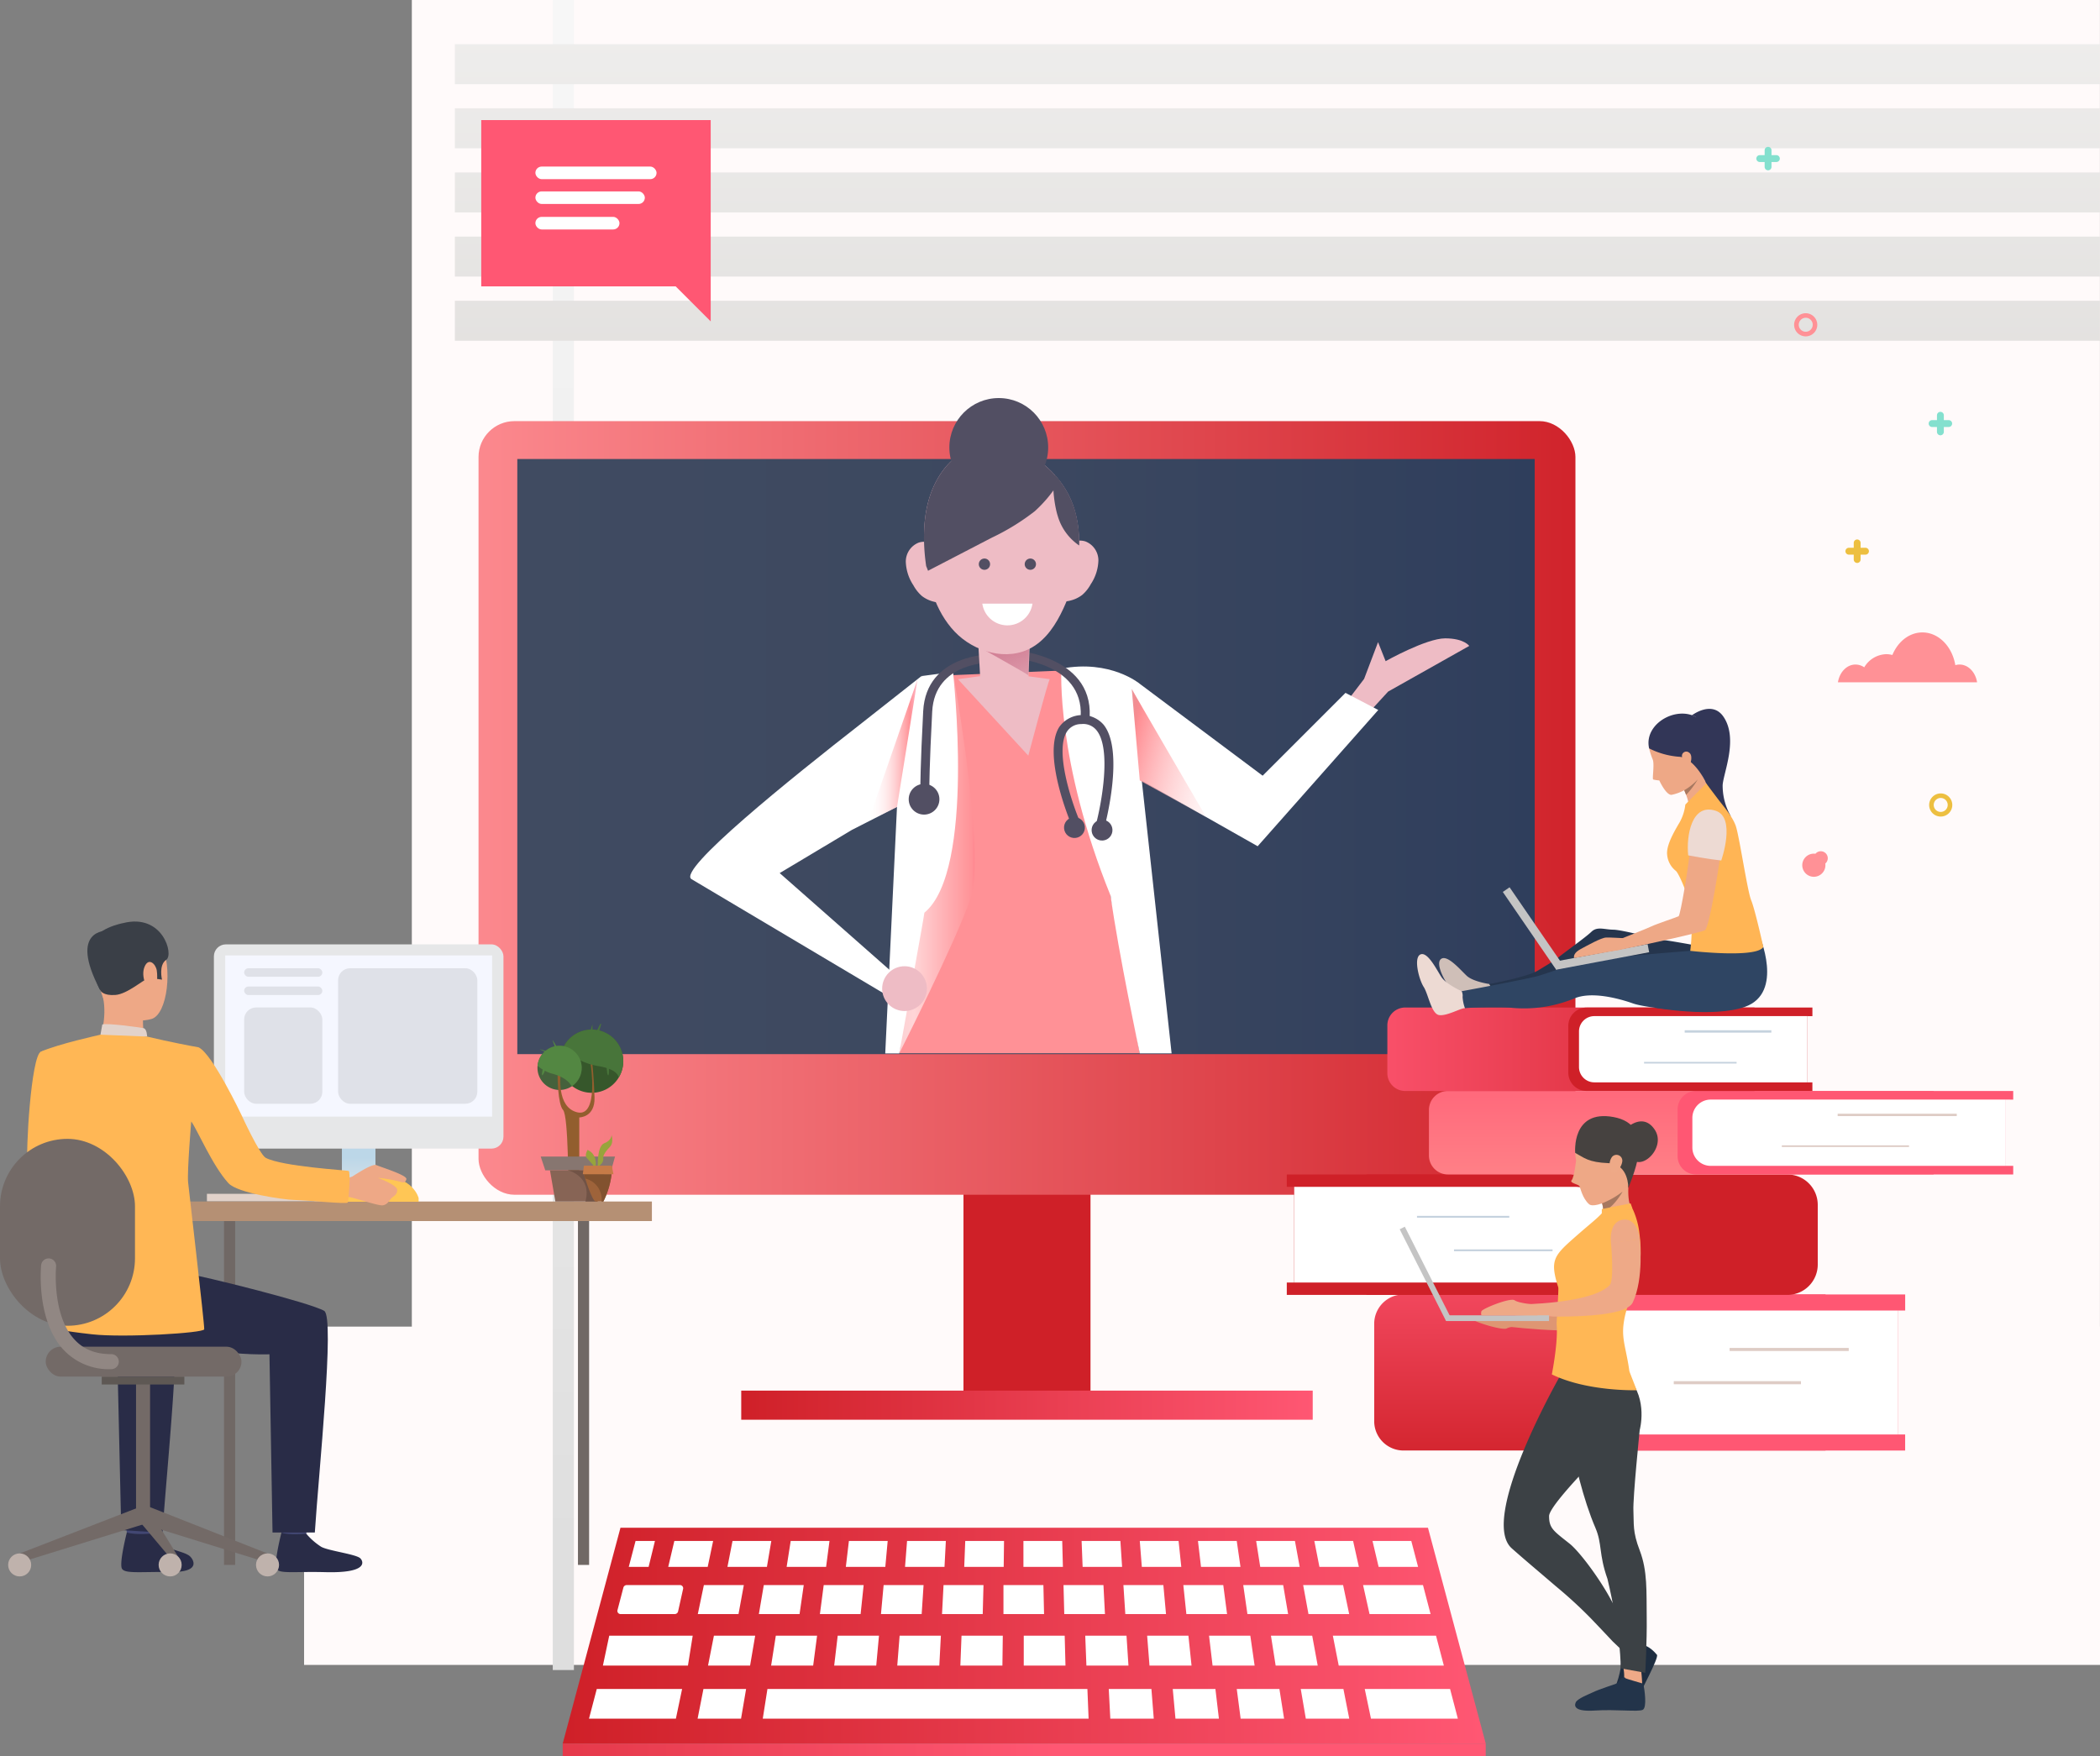 <svg xmlns="http://www.w3.org/2000/svg" xmlns:xlink="http://www.w3.org/1999/xlink" width="526.325" height="440.292" viewBox="0 0 526.325 440.292">
  <rect x="0" y="0" width="526.325" height="440.292" fill="#808080" stroke="none"/>
  <defs>
    <linearGradient id="linear-gradient" x1="0.5" y1="0.975" x2="0.5" y2="0.034" gradientUnits="objectBoundingBox">
      <stop offset="0" stop-color="#f7f7f7"/>
      <stop offset="1" stop-color="#dedede"/>
    </linearGradient>
    <linearGradient id="linear-gradient-2" x1="-1.957" y1="10.186" x2="-1.957" y2="-12.708" gradientUnits="objectBoundingBox">
      <stop offset="0" stop-color="#e0dedc"/>
      <stop offset="1" stop-color="#fff"/>
    </linearGradient>
    <linearGradient id="linear-gradient-3" x1="-1.957" y1="8.582" x2="-1.957" y2="-14.313" xlink:href="#linear-gradient-2"/>
    <linearGradient id="linear-gradient-4" x1="-1.957" y1="6.977" x2="-1.957" y2="-15.917" xlink:href="#linear-gradient-2"/>
    <linearGradient id="linear-gradient-5" x1="-1.957" y1="5.373" x2="-1.957" y2="-17.522" xlink:href="#linear-gradient-2"/>
    <linearGradient id="linear-gradient-6" x1="-1.957" y1="3.768" x2="-1.957" y2="-19.126" xlink:href="#linear-gradient-2"/>
    <linearGradient id="linear-gradient-7" y1="0.5" x2="1" y2="0.5" gradientUnits="objectBoundingBox">
      <stop offset="0" stop-color="#cf2028"/>
      <stop offset="1" stop-color="#ff5773"/>
    </linearGradient>
    <linearGradient id="linear-gradient-8" x1="-0.463" y1="0.5" x2="0.537" y2="0.5" xlink:href="#linear-gradient-7"/>
    <linearGradient id="linear-gradient-9" x1="-0.03" y1="0.5" x2="1.081" y2="0.5" gradientUnits="objectBoundingBox">
      <stop offset="0" stop-color="#cf2028"/>
      <stop offset="1" stop-color="#ff9196"/>
    </linearGradient>
    <linearGradient id="linear-gradient-10" y1="0.5" x2="1" y2="0.5" gradientUnits="objectBoundingBox">
      <stop offset="0" stop-color="#404b61"/>
      <stop offset="0.49" stop-color="#3c4860"/>
      <stop offset="1" stop-color="#2f3e5c"/>
    </linearGradient>
    <linearGradient id="linear-gradient-12" x1="0.5" y1="1.175" x2="0.5" y2="-0.491" xlink:href="#linear-gradient-7"/>
    <linearGradient id="linear-gradient-13" x1="-23.55" y1="0.5" x2="-22.301" y2="0.5" gradientUnits="objectBoundingBox">
      <stop offset="0" stop-color="#ff5773"/>
      <stop offset="1" stop-color="#cf2028"/>
    </linearGradient>
    <linearGradient id="linear-gradient-14" x1="0.5" y1="1.056" x2="0.5" y2="-0.775" gradientUnits="objectBoundingBox">
      <stop offset="0" stop-color="#ff8187"/>
      <stop offset="1" stop-color="#ff5773"/>
    </linearGradient>
    <linearGradient id="linear-gradient-15" x1="-0.169" y1="0.5" x2="1.08" y2="0.5" xlink:href="#linear-gradient-13"/>
    <linearGradient id="linear-gradient-16" x1="0.5" y1="0.527" x2="0.5" y2="1.056" gradientUnits="objectBoundingBox">
      <stop offset="0.08" stop-color="#bcd7e8"/>
      <stop offset="1" stop-color="#e6e7e8"/>
    </linearGradient>
    <linearGradient id="linear-gradient-17" x1="-11.887" y1="0.5" x2="-10.887" y2="0.5" xlink:href="#linear-gradient-16"/>
    <linearGradient id="linear-gradient-18" y1="0.5" x2="1.001" y2="0.5" gradientUnits="objectBoundingBox">
      <stop offset="0" stop-color="#fcd1d3"/>
      <stop offset="0.17" stop-color="#ffd5d7"/>
      <stop offset="0.84" stop-color="#ff9196"/>
      <stop offset="1" stop-color="#ff5773"/>
    </linearGradient>
    <linearGradient id="linear-gradient-19" x1="1.473" y1="1.029" x2="-0.218" y2="0.228" gradientUnits="objectBoundingBox">
      <stop offset="0" stop-color="#fff" stop-opacity="0"/>
      <stop offset="0.84" stop-color="#ff9196"/>
      <stop offset="1" stop-color="#cf2028" stop-opacity="0.322"/>
    </linearGradient>
    <linearGradient id="linear-gradient-20" y1="0.5" x2="1" y2="0.5" gradientUnits="objectBoundingBox">
      <stop offset="0" stop-color="#fff" stop-opacity="0"/>
      <stop offset="0.84" stop-color="#ff9196"/>
      <stop offset="1" stop-color="#ff5773" stop-opacity="0.31"/>
    </linearGradient>
    <linearGradient id="linear-gradient-21" x1="1.331" y1="1.822" x2="0.166" y2="-0.502" gradientUnits="objectBoundingBox">
      <stop offset="0" stop-color="#b6567a" stop-opacity="0"/>
      <stop offset="1" stop-color="#c45771"/>
    </linearGradient>
  </defs>
  <g id="illustration" transform="translate(-778.675 -164.955)">
    <g id="Layer_2" data-name="Layer 2" transform="translate(40.395 164.955)">
      <g id="Слой_1" data-name="Слой 1" transform="translate(738.28)">
        <rect id="Rectangle_183" data-name="Rectangle 183" width="423.093" height="344.848" transform="translate(526.312 344.848) rotate(180)" fill="snow"/>
        <rect id="Rectangle_184" data-name="Rectangle 184" width="450.11" height="84.81" transform="translate(526.325 417.385) rotate(180)" fill="snow"/>
        <path id="Path_391" data-name="Path 391" d="M2052.883,513.82a17.852,17.852,0,0,1,5.22.766,14.911,14.911,0,0,1,27.914,1.791,10.89,10.89,0,0,1,3.855-.7,10.161,10.161,0,0,1,10.408,9.895H2038.22C2038.22,519.1,2044.784,513.82,2052.883,513.82Z" transform="translate(-1740.059 -389.733)" fill="#fff"/>
        <path id="Path_392" data-name="Path 392" d="M1518.26,538.8a15.088,15.088,0,0,1,4.411.647,12.6,12.6,0,0,1,23.588,1.514,9.2,9.2,0,0,1,3.257-.592,8.587,8.587,0,0,1,8.8,8.36H1505.87C1505.87,543.245,1511.418,538.8,1518.26,538.8Z" transform="translate(-1329.811 -409.947)" fill="#fff"/>
        <rect id="Rectangle_185" data-name="Rectangle 185" width="5.301" height="418.663" transform="translate(143.842 418.665) rotate(180)" fill="url(#linear-gradient)"/>
        <rect id="Rectangle_187" data-name="Rectangle 187" width="412.304" height="10.023" transform="translate(114.008 11.071)" fill="url(#linear-gradient-2)"/>
        <rect id="Rectangle_188" data-name="Rectangle 188" width="412.304" height="10.023" transform="translate(114.008 27.152)" fill="url(#linear-gradient-3)"/>
        <rect id="Rectangle_189" data-name="Rectangle 189" width="412.304" height="10.023" transform="translate(114.008 43.235)" fill="url(#linear-gradient-4)"/>
        <rect id="Rectangle_190" data-name="Rectangle 190" width="412.304" height="10.023" transform="translate(114.008 59.318)" fill="url(#linear-gradient-5)"/>
        <rect id="Rectangle_191" data-name="Rectangle 191" width="412.304" height="10.023" transform="translate(114.008 75.399)" fill="url(#linear-gradient-6)"/>
        <path id="Path_394" data-name="Path 394" d="M1570.02,1669.82H1367.635l-14.475,54.1H1584.5Z" transform="translate(-1212.128 -1286.821)" fill="url(#linear-gradient-7)"/>
        <path id="Path_395" data-name="Path 395" d="M1415.219,1732.468h13.253a.8.8,0,0,1,.867.895l-1.282,5.759a.858.858,0,0,1-.867.612h-13.468a.8.8,0,0,1-.862-.917l1.509-5.759a.865.865,0,0,1,.851-.59Z" transform="translate(-1258.118 -1335.099)" fill="#fff"/>
        <path id="Path_396" data-name="Path 396" d="M1502.311,1732.47h10.012l-1.333,7.266h-10.2Z" transform="translate(-1325.897 -1335.102)" fill="#fff"/>
        <path id="Path_397" data-name="Path 397" d="M1568.729,1732.47h10.012l-1.048,7.266-10.2.009Z" transform="translate(-1377.298 -1335.102)" fill="#fff"/>
        <path id="Path_398" data-name="Path 398" d="M1635.162,1732.47h10.012l-.762,7.266h-10.2Z" transform="translate(-1428.715 -1335.102)" fill="#fff"/>
        <path id="Path_399" data-name="Path 399" d="M1701.595,1732.47h10.012l-.477,7.266h-10.2Z" transform="translate(-1480.131 -1335.102)" fill="#fff"/>
        <path id="Path_400" data-name="Path 400" d="M1768.021,1732.47h10.012l-.191,7.266-10.2.009Z" transform="translate(-1531.541 -1335.102)" fill="#fff"/>
        <path id="Path_401" data-name="Path 401" d="M2242.747,1732.47H2227.73l1.619,7.266h15.3Z" transform="translate(-1886.102 -1335.102)" fill="#fff"/>
        <path id="Path_402" data-name="Path 402" d="M2172.271,1732.47H2162.26l1.333,7.266h10.2Z" transform="translate(-1835.648 -1335.102)" fill="#fff"/>
        <path id="Path_403" data-name="Path 403" d="M2106.8,1732.47H2096.79l1.048,7.266,10.2.009Z" transform="translate(-1785.195 -1335.102)" fill="#fff"/>
        <path id="Path_404" data-name="Path 404" d="M2041.332,1732.47H2031.32l.762,7.266h10.2Z" transform="translate(-1734.742 -1335.102)" fill="#fff"/>
        <path id="Path_405" data-name="Path 405" d="M1975.862,1732.47H1965.85l.477,7.266h10.2Z" transform="translate(-1684.288 -1335.102)" fill="#fff"/>
        <path id="Path_406" data-name="Path 406" d="M1910.4,1732.47H1900.39l.19,7.266,10.2.009Z" transform="translate(-1633.842 -1335.102)" fill="#fff"/>
        <path id="Path_407" data-name="Path 407" d="M1834.77,1732.47h10.012l.165,7.266H1834.77Z" transform="translate(-1583.273 -1335.102)" fill="#fff"/>
        <path id="Path_408" data-name="Path 408" d="M1398.677,1787.76h20.92l-1.193,7.5H1397.09Z" transform="translate(-1245.982 -1377.71)" fill="#fff"/>
        <path id="Path_409" data-name="Path 409" d="M2220.558,1787.76H2194.7l1.474,7.5h26.347Z" transform="translate(-1860.648 -1377.71)" fill="#fff"/>
        <path id="Path_410" data-name="Path 410" d="M2137.4,1787.76H2127.06l1.179,7.5h10.54Z" transform="translate(-1808.522 -1377.71)" fill="#fff"/>
        <path id="Path_411" data-name="Path 411" d="M2069.764,1787.76H2059.42l.883,7.5h10.539Z" transform="translate(-1756.396 -1377.71)" fill="#fff"/>
        <path id="Path_412" data-name="Path 412" d="M2002.124,1787.76H1991.78l.589,7.5h10.539Z" transform="translate(-1704.271 -1377.71)" fill="#fff"/>
        <path id="Path_413" data-name="Path 413" d="M1934.482,1787.76H1924.14l.294,7.5h10.539Z" transform="translate(-1652.145 -1377.71)" fill="#fff"/>
        <path id="Path_414" data-name="Path 414" d="M1383.832,1846.02h21.386l-1.56,7.445H1381.88Z" transform="translate(-1234.26 -1422.607)" fill="#fff"/>
        <path id="Path_415" data-name="Path 415" d="M1502.023,1846.02h10.693l-1.268,7.445H1500.56Z" transform="translate(-1325.719 -1422.607)" fill="#fff"/>
        <path id="Path_416" data-name="Path 416" d="M1572.94,1846.02h80.193l.3,7.445H1571.77Z" transform="translate(-1380.596 -1422.607)" fill="#fff"/>
        <path id="Path_417" data-name="Path 417" d="M1949.84,1846.02h10.691l.587,7.445H1950.23Z" transform="translate(-1671.95 -1422.607)" fill="#fff"/>
        <path id="Path_418" data-name="Path 418" d="M2019.77,1846.02h10.693l.876,7.445h-10.888Z" transform="translate(-1725.841 -1422.607)" fill="#fff"/>
        <path id="Path_419" data-name="Path 419" d="M2089.7,1846.02h10.693l1.17,7.445h-10.888Z" transform="translate(-1779.731 -1422.607)" fill="#fff"/>
        <path id="Path_420" data-name="Path 420" d="M2159.63,1846.02h10.693l1.463,7.445H2160.9Z" transform="translate(-1833.621 -1422.607)" fill="#fff"/>
        <path id="Path_421" data-name="Path 421" d="M2229.56,1846.02h21.386l1.95,7.445h-21.776Z" transform="translate(-1887.512 -1422.607)" fill="#fff"/>
        <path id="Path_422" data-name="Path 422" d="M1867.219,1787.76h-10.26v7.5h10.457Z" transform="translate(-1600.374 -1377.71)" fill="#fff"/>
        <path id="Path_423" data-name="Path 423" d="M1798.308,1787.76h-10.344l-.293,7.5h10.539Z" transform="translate(-1546.976 -1377.71)" fill="#fff"/>
        <path id="Path_424" data-name="Path 424" d="M1729.672,1787.76h-10.342l-.59,7.5h10.539Z" transform="translate(-1493.857 -1377.71)" fill="#fff"/>
        <path id="Path_425" data-name="Path 425" d="M1661.045,1787.76H1650.7l-.883,7.5h10.539Z" transform="translate(-1440.744 -1377.71)" fill="#fff"/>
        <path id="Path_426" data-name="Path 426" d="M1592.411,1787.76h-10.342l-1.179,7.5h10.539Z" transform="translate(-1387.624 -1377.71)" fill="#fff"/>
        <path id="Path_427" data-name="Path 427" d="M1523.777,1787.76h-10.342l-1.475,7.5H1522.5Z" transform="translate(-1334.505 -1377.71)" fill="#fff"/>
        <path id="Path_428" data-name="Path 428" d="M1425.35,1690.758l1.7-6.489h4.86l-1.587,6.489Z" transform="translate(-1267.76 -1297.957)" fill="#fff"/>
        <path id="Path_429" data-name="Path 429" d="M1470,1684.27h9.723l-1.36,6.489h-9.893Z" transform="translate(-1300.99 -1297.957)" fill="#fff"/>
        <path id="Path_430" data-name="Path 430" d="M1534.435,1684.27h9.721l-1.1,6.489h-9.892Z" transform="translate(-1350.842 -1297.957)" fill="#fff"/>
        <path id="Path_431" data-name="Path 431" d="M1598.868,1684.27h9.723l-.851,6.489h-9.89Z" transform="translate(-1400.694 -1297.957)" fill="#fff"/>
        <path id="Path_432" data-name="Path 432" d="M1663.3,1684.27h9.72l-.594,6.489h-9.893Z" transform="translate(-1450.539 -1297.957)" fill="#fff"/>
        <path id="Path_433" data-name="Path 433" d="M1727.729,1684.27h9.723l-.339,6.489h-9.893Z" transform="translate(-1500.391 -1297.957)" fill="#fff"/>
        <path id="Path_434" data-name="Path 434" d="M1792.164,1684.27h9.721l-.085,6.489h-9.89Z" transform="translate(-1550.244 -1297.957)" fill="#fff"/>
        <path id="Path_435" data-name="Path 435" d="M1856.59,1684.27h9.723l.17,6.489h-9.892Z" transform="translate(-1600.088 -1297.957)" fill="#fff"/>
        <path id="Path_436" data-name="Path 436" d="M1920.17,1684.27h9.72l.427,6.489h-9.893Z" transform="translate(-1649.085 -1297.957)" fill="#fff"/>
        <path id="Path_437" data-name="Path 437" d="M1983.74,1684.27h9.723l.679,6.489h-9.89Z" transform="translate(-1698.075 -1297.957)" fill="#fff"/>
        <path id="Path_438" data-name="Path 438" d="M2047.32,1684.27h9.72l.936,6.489h-9.893Z" transform="translate(-1747.072 -1297.957)" fill="#fff"/>
        <path id="Path_439" data-name="Path 439" d="M2110.9,1684.27h9.721l1.19,6.489h-9.893Z" transform="translate(-1796.069 -1297.957)" fill="#fff"/>
        <path id="Path_440" data-name="Path 440" d="M2174.47,1684.27h9.72l1.445,6.489h-9.89Z" transform="translate(-1845.058 -1297.957)" fill="#fff"/>
        <path id="Path_441" data-name="Path 441" d="M2238.05,1684.27h9.72l1.7,6.489h-9.89Z" transform="translate(-1894.055 -1297.957)" fill="#fff"/>
        <rect id="Rectangle_193" data-name="Rectangle 193" width="231.335" height="3.193" transform="translate(141.032 437.099)" fill="url(#linear-gradient-8)"/>
        <rect id="Rectangle_194" data-name="Rectangle 194" width="31.838" height="96.7" transform="translate(273.312 352.268) rotate(180)" fill="#cf2028"/>
        <rect id="Rectangle_195" data-name="Rectangle 195" width="274.917" height="193.94" rx="9" transform="translate(394.852 299.514) rotate(180)" fill="url(#linear-gradient-9)"/>
        <rect id="Rectangle_196" data-name="Rectangle 196" width="254.992" height="149.193" transform="translate(129.653 115.07)" fill="url(#linear-gradient-10)"/>
        <rect id="Rectangle_197" data-name="Rectangle 197" width="143.232" height="7.298" transform="translate(185.777 348.619)" fill="url(#linear-gradient-7)"/>
        <path id="Path_442" data-name="Path 442" d="M1351.621,1082.65h-.012C1351.66,1082.673,1351.67,1082.675,1351.621,1082.65Z" transform="translate(-1210.933 -834.328)" fill="#323657"/>
        <path id="Path_443" data-name="Path 443" d="M1264.14,131.25h57.511v50.465l-8.78-8.78H1264.14Z" transform="translate(-1143.526 -101.146)" fill="#ff5773"/>
        <rect id="Rectangle_198" data-name="Rectangle 198" width="30.366" height="3.154" rx="1.577" transform="translate(134.186 41.758)" fill="#fff"/>
        <rect id="Rectangle_199" data-name="Rectangle 199" width="27.43" height="3.151" rx="1.576" transform="translate(134.186 47.981)" fill="#fff"/>
        <rect id="Rectangle_200" data-name="Rectangle 200" width="21.074" height="3.154" rx="1.577" transform="translate(134.186 54.369)" fill="#fff"/>
        <path id="Path_444" data-name="Path 444" d="M2247.24,1414.83h105.781v39.12H2247.24a7.34,7.34,0,0,1-7.34-7.34V1422.17A7.34,7.34,0,0,1,2247.24,1414.83Z" transform="translate(-1895.48 -1090.317)" fill="url(#linear-gradient-12)"/>
        <path id="Path_445" data-name="Path 445" d="M2535.635,1418.858v31.067h1.849v4.028h-76.764a7.34,7.34,0,0,1-7.34-7.34V1422.17a7.339,7.339,0,0,1,7.34-7.34h76.771v4.028Z" transform="translate(-2059.996 -1090.317)" fill="#ff5773"/>
        <path id="Path_446" data-name="Path 446" d="M2485.228,1432.39h69.365v31.068h-69.365a7.248,7.248,0,0,1-7.248-7.248V1439.64a7.248,7.248,0,0,1,7.248-7.25Z" transform="translate(-2078.953 -1103.849)" fill="#fff"/>
        <rect id="Rectangle_201" data-name="Rectangle 201" width="29.854" height="0.768" transform="translate(433.496 337.917)" fill="#deccc5"/>
        <rect id="Rectangle_202" data-name="Rectangle 202" width="31.879" height="0.768" transform="translate(419.5 346.254)" fill="#deccc5"/>
        <path id="Path_447" data-name="Path 447" d="M7.622,0H113.13V30.2H7.622A7.622,7.622,0,0,1,0,22.581V7.622A7.622,7.622,0,0,1,7.622,0Z" transform="translate(455.584 324.63) rotate(180)" fill="url(#linear-gradient-13)"/>
        <path id="Path_448" data-name="Path 448" d="M2146.228,1286.77v23.984h-1.848v3.108h76.486a7.622,7.622,0,0,0,7.622-7.622v-14.959a7.622,7.622,0,0,0-7.622-7.622H2144.38v3.108Z" transform="translate(-1821.87 -989.233)" fill="#cf2028"/>
        <path id="Path_449" data-name="Path 449" d="M7.6,0H78.012V23.985H7.6a7.6,7.6,0,0,1-7.6-7.6V7.594A7.6,7.6,0,0,1,7.6,0Z" transform="translate(402.378 321.522) rotate(180)" fill="#fff"/>
        <rect id="Rectangle_203" data-name="Rectangle 203" width="23.129" height="0.461" transform="translate(378.276 305.274) rotate(180)" fill="#c5d2de"/>
        <rect id="Rectangle_204" data-name="Rectangle 204" width="24.698" height="0.459" transform="translate(389.118 313.673) rotate(180)" fill="#c5d2de"/>
        <path id="Path_450" data-name="Path 450" d="M2304.455,1192.44h121.729v20.923H2304.455a4.755,4.755,0,0,1-4.755-4.755v-11.416A4.754,4.754,0,0,1,2304.455,1192.44Z" transform="translate(-1941.565 -918.936)" fill="url(#linear-gradient-14)"/>
        <path id="Path_451" data-name="Path 451" d="M2653.709,1194.609v16.618h1.849v2.154h-79.521a4.587,4.587,0,0,1-4.587-4.587v-11.746a4.587,4.587,0,0,1,4.587-4.587h79.521v2.154Z" transform="translate(-2150.985 -918.951)" fill="#ff5773"/>
        <path id="Path_452" data-name="Path 452" d="M2592.147,1201.83h73.975v16.615h-73.975a4.588,4.588,0,0,1-4.588-4.587v-7.438A4.588,4.588,0,0,1,2592.147,1201.83Z" transform="translate(-2163.4 -926.172)" fill="#fff"/>
        <rect id="Rectangle_205" data-name="Rectangle 205" width="29.854" height="0.594" transform="translate(460.575 279.204)" fill="#deccc5"/>
        <rect id="Rectangle_206" data-name="Rectangle 206" width="31.879" height="0.411" transform="translate(446.579 287.131)" fill="#deccc5"/>
        <path id="Path_453" data-name="Path 453" d="M2258.738,1101.21h87.542v20.923h-87.542a4.468,4.468,0,0,1-4.468-4.468v-11.987A4.468,4.468,0,0,1,2258.738,1101.21Z" transform="translate(-1906.555 -848.631)" fill="url(#linear-gradient-15)"/>
        <path id="Path_454" data-name="Path 454" d="M2511.83,1103.387v16.606h1.344v2.154h-56.587a4.588,4.588,0,0,1-4.587-4.587v-11.732a4.588,4.588,0,0,1,4.587-4.587h56.591v2.154Z" transform="translate(-2058.932 -848.654)" fill="#cf2028"/>
        <path id="Path_455" data-name="Path 455" d="M2467.514,1110.6h53.307v16.606h-53.307a3.844,3.844,0,0,1-3.844-3.844v-8.927A3.844,3.844,0,0,1,2467.514,1110.6Z" transform="translate(-2067.925 -855.867)" fill="#fff"/>
        <rect id="Rectangle_207" data-name="Rectangle 207" width="21.719" height="0.594" transform="translate(422.236 258.281)" fill="#c5d2de"/>
        <rect id="Rectangle_208" data-name="Rectangle 208" width="23.191" height="0.411" transform="translate(412.055 266.208)" fill="#c5d2de"/>
        <rect id="Rectangle_210" data-name="Rectangle 210" width="31.932" height="1.895" transform="translate(51.862 299.283)" fill="#e2d2ca"/>
        <rect id="Rectangle_211" data-name="Rectangle 211" width="2.798" height="86.205" transform="translate(58.942 392.313) rotate(180)" fill="#706865"/>
        <rect id="Rectangle_212" data-name="Rectangle 212" width="22.196" height="2.707" transform="translate(78.796 298.746)" fill="#ccbdb7"/>
        <rect id="Rectangle_213" data-name="Rectangle 213" width="8.404" height="25.528" transform="translate(85.693 275.649)" fill="url(#linear-gradient-16)"/>
        <rect id="Rectangle_214" data-name="Rectangle 214" width="122.976" height="4.902" transform="translate(40.41 301.209)" fill="#b59074"/>
        <path id="Path_459" data-name="Path 459" d="M777.978,1156.236s-1.344,18.863,2.339,21.12c2.31,1.415,11.514,6.193,11.239,7.078s-5.2,7.959-5.2,7.959-17.682-11.645-18.253-15.312c-.557-3.585.869-27.618,3.3-28.724,1.821-.83,2.782-.144,5.076,1.56C779.7,1152.3,777.978,1156.236,777.978,1156.236Z" transform="translate(-761.172 -884.693)" fill="#ffb755"/>
        <path id="Path_460" data-name="Path 460" d="M940.521,1190.471l1.557-.576s-1.943-4.562-2.791-4.452a21.153,21.153,0,0,0-2.2.459Z" transform="translate(-891.49 -913.542)" fill="#ead8cf"/>
        <path id="Path_461" data-name="Path 461" d="M920.124,1190.232c-.2-.149-3.312-6.122-3.312-6.122l-6.652.9,3.594,7.076Z" transform="translate(-870.737 -912.516)" fill="#da9b5b"/>
        <path id="Path_462" data-name="Path 462" d="M882.125,1657.482s-.551,3.817-.619,4.39-6.117-.337-6.117-.337L874.9,1657S881.37,1656.943,882.125,1657.482Z" transform="translate(-843.564 -1276.937)" fill="#424773"/>
        <path id="Path_463" data-name="Path 463" d="M878.414,1675.254a16.479,16.479,0,0,0,3.769,3.3c1.853,1.009,4.766,1.4,5.863,2.438.791.75,2.881,3.973-4.817,3.9s-11.409.459-12.232-.78,1.193-9.124,1.193-9.124S874.008,1675.65,878.414,1675.254Z" transform="translate(-840.403 -1290.806)" fill="#292c47"/>
        <path id="Path_464" data-name="Path 464" d="M1051.065,1657.627s-.55,3.817-.619,4.39-6.117-.337-6.117-.337l-.489-4.544S1050.3,1657.088,1051.065,1657.627Z" transform="translate(-973.755 -1277.046)" fill="#424773"/>
        <path id="Path_465" data-name="Path 465" d="M1047.346,1675.437a16.482,16.482,0,0,0,3.769,3.3c1.853,1.009,8.675,1.835,9.769,2.863.791.75,2.108,3.764-8.716,3.482-7.7-.2-11.409.458-12.234-.78s1.193-9.124,1.193-9.124S1042.839,1675.88,1047.346,1675.437Z" transform="translate(-970.592 -1290.952)" fill="#292c47"/>
        <path id="Path_466" data-name="Path 466" d="M802.936,1371.69s21.987,3.72,26.953,4.5,31.882,7.48,35.26,9.521c2.681,1.626-1.406,40.657-2.36,55.55H852.184l-.768-44.671c-12.727.319-21.808-2.982-31.077-1.569s-16.994,3.408-22.884-4.491C797.452,1390.53,797.234,1373.417,802.936,1371.69Z" transform="translate(-783.881 -1057.072)" fill="#292c47"/>
        <path id="Path_467" data-name="Path 467" d="M810.078,1457.273l-10.335-.64-1.007-44.068a62.852,62.852,0,0,1-11.792-.748l-8.344-19.4c7.314,1.463,30.735,7.372,33.87,9.266C815.161,1403.315,811.032,1442.38,810.078,1457.273Z" transform="translate(-769.352 -1073.047)" fill="#292c47"/>
        <path id="Path_468" data-name="Path 468" d="M846.881,1011.076s8.06-2.227,11.136,4.03,1.681,18.12-2.381,19.234-9.9-.17-11.59-4.064-3.032-9.429-2.628-13.012S844.741,1011.931,846.881,1011.076Z" transform="translate(-817.706 -778.874)" fill="#eea886"/>
        <path id="Path_469" data-name="Path 469" d="M858.227,1089.925s-.089,4.759.436,5.773-11.223.759-11.223.759,1.851-5.714.8-10.583C847.2,1081.057,858.227,1089.925,858.227,1089.925Z" transform="translate(-822.402 -835.708)" fill="#eea886"/>
        <path id="Path_470" data-name="Path 470" d="M841.385,1024.571s.628,1.278,3.67,1.071,7.051-3.874,8.342-4.2,1.376-1.062,1.376-1.062l.688,1.216,1.323.2s-.9-3.67,1.06-4.971-.883-11.723-10.8-9.207c0,0-7.569,1.376-7.67,5.61S839.914,1022.332,841.385,1024.571Z" transform="translate(-816.18 -776.205)" fill="#3a3f47"/>
        <path id="Path_471" data-name="Path 471" d="M859.758,1122.477s-.032-1.938-.918-2.124-9.234-1.335-10.321-.917l-.459,2.56S850.15,1123.277,859.758,1122.477Z" transform="translate(-822.88 -862.606)" fill="#e2d2ca"/>
        <path id="Path_472" data-name="Path 472" d="M898.229,1053.541c-.229-1.59-2.032-3.413-3.067-.938s.688,6.078,1.858,5.886S898.536,1055.7,898.229,1053.541Z" transform="translate(-858.934 -810.237)" fill="#eea886"/>
        <path id="Path_473" data-name="Path 473" d="M1051.614,1232.83h-.014C1051.66,1232.855,1051.669,1232.869,1051.614,1232.83Z" transform="translate(-979.735 -950.062)" fill="#323657"/>
        <path id="Path_474" data-name="Path 474" d="M838.684,1017.3s-9.828-.459-1.716,14.879Z" transform="translate(-811.86 -783.969)" fill="#3a3f47"/>
        <path id="Path_475" data-name="Path 475" d="M759.77,1658.719l.732,2.057,30.889-9.571-1.482-4.165Z" transform="translate(-754.841 -1269.266)" fill="#736a67"/>
        <rect id="Rectangle_215" data-name="Rectangle 215" width="3.512" height="33.584" transform="translate(34.097 346.89)" fill="#736a67"/>
        <rect id="Rectangle_216" data-name="Rectangle 216" width="20.707" height="1.979" transform="translate(25.499 345.105)" fill="#5e5854"/>
        <path id="Path_476" data-name="Path 476" d="M924.37,1657.841l-.732,2.057-30.889-9.572,1.356-4.427Z" transform="translate(-857.32 -1268.388)" fill="#736a67"/>
        <path id="Path_477" data-name="Path 477" d="M902.606,1659.678v2.392l-9.856-11.744,1.356-4.427Z" transform="translate(-857.32 -1268.388)" fill="#736a67"/>
        <circle id="Ellipse_27" data-name="Ellipse 27" cx="2.888" cy="2.888" r="2.888" transform="translate(64.163 389.425)" fill="#bfb2ac"/>
        <circle id="Ellipse_28" data-name="Ellipse 28" cx="2.888" cy="2.888" r="2.888" transform="translate(39.756 389.425)" fill="#bfb2ac"/>
        <circle id="Ellipse_29" data-name="Ellipse 29" cx="2.888" cy="2.888" r="2.888" transform="translate(2.041 389.425)" fill="#bfb2ac"/>
        <rect id="Rectangle_217" data-name="Rectangle 217" width="49.059" height="7.496" rx="3.748" transform="translate(11.459 337.61)" fill="#736a67"/>
        <rect id="Rectangle_218" data-name="Rectangle 218" width="2.798" height="86.205" transform="translate(144.853 306.111)" fill="#706865"/>
        <rect id="Rectangle_219" data-name="Rectangle 219" width="72.576" height="51.199" rx="3" transform="translate(53.607 236.748)" fill="url(#linear-gradient-17)"/>
        <rect id="Rectangle_220" data-name="Rectangle 220" width="66.892" height="40.407" transform="translate(56.449 239.515)" fill="#f5f7ff"/>
        <path id="Path_478" data-name="Path 478" d="M1131.138,1291.385v-.917s-1.282-5.668-10.342-5.668-8.876,6.578-8.876,6.578Z" transform="translate(-1026.219 -990.112)" fill="#ffc655"/>
        <path id="Path_479" data-name="Path 479" d="M1104.726,1276.72a8.993,8.993,0,0,0,2.691-.587c.722-.434,5.046-3.337,6.048-2.872s7.757,2.523,7.523,3.516-.858.892-1.335.716a34.576,34.576,0,0,0-5.805-1.03s4.817,1.755,4.831,3.035-1.007,1.592-1.463,2.076-1,1.686-2.243,1.78-7.289-2.011-8.532-2.108-3.55.078-3.706-.126S1104.726,1276.72,1104.726,1276.72Z" transform="translate(-1019.134 -981.18)" fill="#eea886"/>
        <path id="Path_480" data-name="Path 480" d="M817.361,1134.073c-6.275-1.1-12.881-2.686-12.881-2.686l-11.7-.477s-10.727,2.363-14.95,4.268c-.4.181-.4,9.569-1.5,12.032l3.5,7.388s2.023,14.636,2.443,21.147c.193,2.982-.546,28.882-.546,28.882s1.05.518,9.026,1.4,27.907-.319,28.033-1.259-3.86-35.093-4.037-36.85c-.271-2.713.784-15.253.784-15.253,1.5,2.018,5.335,11.136,9.328,15.473,2.349,2.553,13.991,4.117,16.175,4.188,4.773.158,13.48,1.11,13.734.645.2-.277.759-7.729.213-7.911-.477-.161-16.645-1.09-20.787-3.287-1.516-.805-6.046-10.682-6.046-10.682S820.824,1135.628,817.361,1134.073Z" transform="translate(-767.603 -871.519)" fill="#ffb755"/>
        <rect id="Rectangle_221" data-name="Rectangle 221" width="33.831" height="46.857" rx="16.916" transform="translate(0 285.505)" fill="#736a67"/>
        <path id="Path_481" data-name="Path 481" d="M800.38,1403.218a15.5,15.5,0,0,1-12.026-4.979c-6.764-7.466-5.548-20.592-5.493-21.147a1.883,1.883,0,0,1,3.746.369c-.014.149-1.092,12.047,4.544,18.258,2.28,2.523,5.3,3.734,9.227,3.734a1.883,1.883,0,1,1,0,3.764Z" transform="translate(-772.545 -1059.978)" fill="#918783"/>
        <rect id="Rectangle_222" data-name="Rectangle 222" width="19.595" height="2.135" rx="1.068" transform="translate(61.192 242.733)" fill="#dfe1e8"/>
        <rect id="Rectangle_223" data-name="Rectangle 223" width="19.595" height="2.135" rx="1.068" transform="translate(61.192 247.313)" fill="#dfe1e8"/>
        <rect id="Rectangle_224" data-name="Rectangle 224" width="19.595" height="24.141" rx="3" transform="translate(61.192 252.563)" fill="#dfe1e8"/>
        <rect id="Rectangle_225" data-name="Rectangle 225" width="34.893" height="33.971" rx="3" transform="translate(84.741 242.733)" fill="#dfe1e8"/>
        <path id="Path_482" data-name="Path 482" d="M1358.219,1141.22a7.916,7.916,0,1,1,6.773-3.817A7.915,7.915,0,0,1,1358.219,1141.22Z" transform="translate(-1209.927 -867.264)" fill="#36572b"/>
        <path id="Path_483" data-name="Path 483" d="M1331.131,1154.072a5.541,5.541,0,0,1-5.541-5.542,3.63,3.63,0,0,1,.025-.523,5.542,5.542,0,1,1,5.5,6.065Z" transform="translate(-1190.882 -880.827)" fill="#45613c"/>
        <path id="Path_484" data-name="Path 484" d="M1356.242,1161.7s.441,3.67.587,8.679-3.824,5-3.824,5V1193.7h-2.752s.067-18.686-1.307-20.184-1.376-8.629-1.376-8.629l.784-.459s-1.177,8.434,4.184,9.677,3.335-12.03,3.335-12.03Z" transform="translate(-1207.82 -895.246)" fill="#925e2e"/>
        <path id="Path_485" data-name="Path 485" d="M1362.588,1134.5a16.362,16.362,0,0,1-9.159-4.587,7.92,7.92,0,1,1,13.97,7.408C1367.183,1136.255,1366.006,1135.14,1362.588,1134.5Z" transform="translate(-1212.336 -867.191)" fill="#48753a"/>
        <path id="Path_486" data-name="Path 486" d="M1329.6,1150.053a9.209,9.209,0,0,1-3.9-2.044,5.541,5.541,0,1,1,8.551,5.161C1333.689,1152.109,1332.42,1150.865,1329.6,1150.053Z" transform="translate(-1190.966 -880.829)" fill="#538742"/>
        <path id="Path_487" data-name="Path 487" d="M1329.1,1264.08h18.631l-.961,3.459h-16.519Z" transform="translate(-1193.586 -974.144)" fill="#877670"/>
        <path id="Path_488" data-name="Path 488" d="M1339.25,1279.16h13.829l-1.922,7.821h-10.562Z" transform="translate(-1201.408 -985.765)" fill="#876455"/>
        <path id="Path_489" data-name="Path 489" d="M1343.263,1138.621l-.477.147s-.752-2.044-.8-2.321A21.3,21.3,0,0,1,1343.263,1138.621Z" transform="translate(-1203.516 -875.768)" fill="#538742"/>
        <path id="Path_490" data-name="Path 490" d="M1327.88,1146.67l2.369.72s-.016.214-.326.214A12.99,12.99,0,0,1,1327.88,1146.67Z" transform="translate(-1192.646 -883.664)" fill="#538742"/>
        <path id="Path_491" data-name="Path 491" d="M1330.707,1168.33h.605a3.209,3.209,0,0,1-.605,1.47C1330.216,1170.374,1330.707,1168.33,1330.707,1168.33Z" transform="translate(-1194.657 -900.356)" fill="#538742"/>
        <path id="Path_492" data-name="Path 492" d="M1390.082,1118.855c.245.179-.867,2.892-.867,2.892h-.555S1389.837,1118.676,1390.082,1118.855Z" transform="translate(-1239.485 -862.223)" fill="#48753a"/>
        <path id="Path_493" data-name="Path 493" d="M1383.562,1121.927a4.866,4.866,0,0,1,.475-1.977v1.862S1383.653,1122.663,1383.562,1121.927Z" transform="translate(-1235.548 -863.072)" fill="#48753a"/>
        <path id="Path_494" data-name="Path 494" d="M1401.49,1165.942c-.344-.28-.36-2.752-.36-2.752l.539.2S1401.832,1166.222,1401.49,1165.942Z" transform="translate(-1249.095 -896.395)" fill="#48753a"/>
        <path id="Path_495" data-name="Path 495" d="M1359.22,1279.16h9.248l-1.92,7.821h-3.021C1365.229,1280.688,1359.22,1279.16,1359.22,1279.16Z" transform="translate(-1216.798 -985.765)" fill="#715346"/>
        <path id="Path_496" data-name="Path 496" d="M1379.213,1290.233c-.759-.317-1.984-3.9-2.573-5.755-.209-.658-.339-1.1-.339-1.1h6.938a20.815,20.815,0,0,1-2.064,6.854Z" transform="translate(-1229.961 -989.017)" fill="#9e633a"/>
        <path id="Path_497" data-name="Path 497" d="M1380.333,1260.81c0-.25-1.115-1.294-1.67-1.975s.213-1.975.213-1.975c2.484,1.028,2.064,3.947,2.064,3.947S1380.333,1261.06,1380.333,1260.81Z" transform="translate(-1231.627 -968.58)" fill="#97a43c"/>
        <path id="Path_498" data-name="Path 498" d="M1391.745,1248.358h-.3s-.213-5.046,1.629-5.734,1.835-2.064,1.835-2.064.557,1.885-.342,2.869-1.927,2.142-1.757,3.083S1391.745,1248.358,1391.745,1248.358Z" transform="translate(-1241.625 -956.019)" fill="#97a43c"/>
        <path id="Path_499" data-name="Path 499" d="M1376.679,1284.479c-.209-.658-.339-1.1-.339-1.1h6.938a20.82,20.82,0,0,1-2.064,6.854h-.459A5.341,5.341,0,0,0,1376.679,1284.479Z" transform="translate(-1229.991 -989.017)" fill="#82522f"/>
        <path id="Path_500" data-name="Path 500" d="M1375.394,1274.08h6.991l.4,2.133h-7.672Z" transform="translate(-1229.043 -981.85)" fill="#c67b47"/>
        <path id="Path_515" data-name="Path 515" d="M2325.412,1057.775a10.044,10.044,0,0,1-1.252-2.592,3.073,3.073,0,0,0-.716-1.5s-4.08-.594-5.65-2.051-4.89-5.422-6.458-4.234,1.146,6.193,2.738,7.7,3.769,4.158,5.735,3.964S2324.459,1057.929,2325.412,1057.775Z" transform="translate(-1950.168 -806.99)" fill="#cfbfb8"/>
        <path id="Path_516" data-name="Path 516" d="M2367.678,1032.655l-1.968-3.844s9.425-1.727,12.179-3.388c.688-.417,1.376-.833,2.018-1.229a36.088,36.088,0,0,0,3.087-2.037c1.36-1.147,6.815-5.021,8.289-6.44s3.211-.555,5.5-.53,10.617,2.328,13.106,2.658,11.468,2,11.468,2C2419.8,1024.169,2367.678,1032.655,2367.678,1032.655Z" transform="translate(-1992.434 -782.12)" fill="#25354d"/>
        <path id="Path_517" data-name="Path 517" d="M2397.112,1035.83s-5.071.732-6.374.83-8.885.709-12.528,1.06-10.8.14-12.214.764-9.622,3.4-12.305,4.271-20.129,4.06-20.129,4.06a5.9,5.9,0,0,0,1.246,4.177s7.688-.688,11.746-.089a33.1,33.1,0,0,0,15.448-2.264c4.3-1.952,11.119-.172,14.931,1.167s18.382,2.415,20.2,2.007a18.1,18.1,0,0,0,8.071-5.014C2407.828,1043.943,2397.112,1035.83,2397.112,1035.83Z" transform="translate(-1967.642 -798.247)" fill="#2f4563"/>
        <path id="Path_518" data-name="Path 518" d="M2298.722,1056.376a10.034,10.034,0,0,1-.59-2.817,2.568,2.568,0,0,0-.229-1.438s-3.911-1.759-5.081-3.551-3.44-6.443-5.243-5.67-.394,6.28.794,8.133,1.922,6.784,3.881,7.071S2297.763,1056.3,2298.722,1056.376Z" transform="translate(-1931.561 -803.63)" fill="#eddad3"/>
        <path id="Path_519" data-name="Path 519" d="M2572.714,1021.68s6.411,14.544-3.539,18.072c-7.936,2.812-22.565.229-22.565.229l9-14.182Z" transform="translate(-2131.842 -787.342)" fill="#2f4563"/>
        <path id="Path_520" data-name="Path 520" d="M2587.4,776.527c2.44.544.986,6.67,2.621,15.237s6.8,9.906,6.8,9.906a15.332,15.332,0,0,1-2.042-7.771c.195-3.1,3.957-11.571.23-17.106-2.872-4.275-7.931-.394-7.931-.394Z" transform="translate(-2163.03 -597.076)" fill="#323657"/>
        <path id="Path_521" data-name="Path 521" d="M2583.554,845.637l-4.746,4.883a10.566,10.566,0,0,0-.711-2.9c-.165-.445-.335-.849-.47-1.161-.181-.411-.307-.665-.307-.665l4.232-4.477Z" transform="translate(-2155.508 -648.35)" fill="#eea886"/>
        <path id="Path_522" data-name="Path 522" d="M2564.476,861.546a11.767,11.767,0,0,1-1.461,4.516c-1.278,2.167-3.393,5.764-3.092,8.1a5.743,5.743,0,0,0,2.193,4.03c.9.842,3.365,6.918,3.669,9.257a44.624,44.624,0,0,1-.08,10.78s16.64,1.931,18.315-.977c0,0-2.064-9.349-3.039-11.7s-3.014-16.36-3.9-18.744-2.938-4.688-4.2-6.34c-1.126-1.477-3.179-4.223-3.179-4.223Z" transform="translate(-2142.079 -659.856)" fill="#ffb555"/>
        <path id="Path_523" data-name="Path 523" d="M2547.311,784.434a7.448,7.448,0,0,0-6.991,7.679,18.137,18.137,0,0,0,.876,2.722c.521,1.184-.16,4.924.147,5.069a7.925,7.925,0,0,0,1.518.229s1.73,3.8,3.113,3.608a11.573,11.573,0,0,0,8.411-7.083C2556.29,791.459,2556.178,783.851,2547.311,784.434Z" transform="translate(-2126.994 -604.488)" fill="#eea886"/>
        <path id="Path_524" data-name="Path 524" d="M2539.775,788.7a19.787,19.787,0,0,0,7.4,2.09c3.573.083,6.5,5.812,6.5,5.812s4.328-9.711-.629-14.638S2538.231,782.052,2539.775,788.7Z" transform="translate(-2126.45 -601.083)" fill="#323657"/>
        <path id="Path_525" data-name="Path 525" d="M2576.207,822.728a1.09,1.09,0,0,1,1.8-.991c1.225.8.1,4.213-.854,4S2576.269,823.43,2576.207,822.728Z" transform="translate(-2154.648 -633.043)" fill="#eea886"/>
        <path id="Path_526" data-name="Path 526" d="M2582.052,851.91a21.334,21.334,0,0,1-2.922,3.874c-.165-.445-.335-.849-.47-1.161A14.8,14.8,0,0,0,2582.052,851.91Z" transform="translate(-2156.541 -656.511)" fill="#a77860"/>
        <rect id="Rectangle_227" data-name="Rectangle 227" width="23.666" height="2.06" transform="matrix(-0.983, 0.185, -0.185, -0.983, 413.327, 238.716)" fill="#c4c4c4"/>
        <rect id="Rectangle_228" data-name="Rectangle 228" width="23.666" height="2.06" transform="matrix(-0.566, -0.825, 0.825, -0.566, 390.044, 243.128)" fill="#c4c4c4"/>
        <path id="Path_527" data-name="Path 527" d="M2458.2,1029.848c-.115-.516,0-1.376,1.629-2.25s5.142-2.856,6.379-2.9,3.669.147,4.169.145-.782,2.941-.782,2.941Z" transform="translate(-2063.686 -789.661)" fill="#eea886"/>
        <path id="Path_528" data-name="Path 528" d="M2499.186,919.626s6.784-2.67,7.886-3.211,6.239-2.259,6.7-2.489,2.6-13.055,2.794-16.285.381-10.067,4.028-9.764,4.521,2.7,4.064,7.409-3.154,21.576-4.292,22.147-14.221,3.5-21.12,4.872C2492.637,923.633,2499.186,919.626,2499.186,919.626Z" transform="translate(-2093.065 -684.221)" fill="#eea886"/>
        <path id="Path_529" data-name="Path 529" d="M2582.669,896.319s5.255.982,8.284,1.284c0,0,3.771-10.741-1.363-12.457C2583.515,883.114,2582.157,891.438,2582.669,896.319Z" transform="translate(-2159.554 -681.883)" fill="#eddad3"/>
        <path id="Path_530" data-name="Path 530" d="M2361.341,1441.19s-3.777.229-4.837.817-8.2-1.663-8.335-2.181a1.174,1.174,0,0,1,0-.775h14.026Z" transform="translate(-1978.865 -1108.982)" fill="#de9673"/>
        <path id="Path_531" data-name="Path 531" d="M2406.963,1373.372s1.2,9.473,0,10.714c-4.605,4.743-21.673,4.358-21.673,4.358v1.929s25.941,3.236,28.352-1.8c2.9-6.046,1.773-15.906,1.773-15.906Z" transform="translate(-2007.523 -1057.827)" fill="#de9673"/>
        <path id="Path_532" data-name="Path 532" d="M2511.931,1795.255l-1.542-1.755,2.782-2.91,2.349,1.644Z" transform="translate(-2103.929 -1379.891)" fill="#2f4563"/>
        <path id="Path_533" data-name="Path 533" d="M2491.02,1797.76s-3.174,2.392-4.058,2.489-1.3.491-1.195,1.835-1.291,7.012-2.264,7.11-4.282.11-4.883,2.294,10.5,1.725,11.188-.067,5.468-10.464,4.9-11.163S2492.651,1797.982,2491.02,1797.76Z" transform="translate(-2079.429 -1385.416)" fill="#1e2d40"/>
        <path id="Path_534" data-name="Path 534" d="M2395.777,1495.821s-20.744,36.134-12.324,43.612c3.3,2.931,6.482,5.583,11.051,9.507a112.31,112.31,0,0,1,8.838,8.12l.144.151c2.479,2.585,4.525,4.769,5.156,5.443l.059.064.072.076,2.31,2.2,3.388-2.982a99.8,99.8,0,0,1-6-9.4c-3.039-5.734-8.145-12.459-10.507-14.338-4.046-3.211-5.158-3.849-5.158-6.925,0-3.3,19.012-21.733,19.012-21.733s2.752-11.535-3.831-14.553A13.636,13.636,0,0,0,2395.777,1495.821Z" transform="translate(-2004.558 -1151.275)" fill="#3c4145"/>
        <path id="Path_535" data-name="Path 535" d="M2512.368,1824.059a10.284,10.284,0,0,0-.149-2.727c-.28-1.064,4.294-.459,4.294-.459a39.453,39.453,0,0,1,.417,5.461C2516.758,1827.351,2512.368,1824.059,2512.368,1824.059Z" transform="translate(-2105.329 -1403.096)" fill="#eea987"/>
        <path id="Path_536" data-name="Path 536" d="M2458.657,1571.329l6.169,1.113s.445-7.874.365-13.9c-.085-6.484.229-11.581-1.741-16.744-1.853-4.817-1.431-6.665-1.592-9.961s1.583-20.264,1.583-20.264,2.108-7.6-2.771-12.957c-4.752-5.223-17.051-.023-17.051-.023s2.562,23.182,8.716,37.52c1.741,4.058.8,6.523,3.021,12.794C2455.352,1548.906,2458.723,1562.578,2458.657,1571.329Z" transform="translate(-2052.474 -1153.088)" fill="#3c4145"/>
        <path id="Path_537" data-name="Path 537" d="M2485.453,1290.891a7.131,7.131,0,0,1,.731,1.984,17.032,17.032,0,0,1,.338,2.117,24.771,24.771,0,0,1,.124,2.695s8.229-1.791,6.881-3.711-.555-7.736-.555-7.736S2484.388,1289.1,2485.453,1290.891Z" transform="translate(-2084.642 -991.221)" fill="#eea987"/>
        <path id="Path_538" data-name="Path 538" d="M2457.556,1232.538s-2.105,1.835-1.165,7.11c0,0-.459,4.2-1.108,4.931s1.725,1,1.975,1.53.72,3,2.372,4.484,9.826-3,10.225-5.53,6.063-13.39-2.9-13.888S2457.556,1232.538,2457.556,1232.538Z" transform="translate(-2061.376 -948.721)" fill="#eea886"/>
        <path id="Path_539" data-name="Path 539" d="M2435.575,1341.141c.167.528-.459,8.641-.4,9.34.314,3.835-.688,9.665-1.066,11.753-.092.493-.145.745-.145.745,8.888,4.347,21.246,3.966,21.246,3.966-.043-.337-1.768-4.512-1.814-4.833-.732-5.218-1.812-7.6-1.518-11.129h0a21.977,21.977,0,0,1,1.713-6.622c3.018-7.416,2.853-12.351,2.363-16.425a20.049,20.049,0,0,0-1.713-6.4l-7.507.805c-1.594,1.766-3.012,2.707-7.542,6.727C2434.364,1333.343,2433.51,1334.644,2435.575,1341.141Z" transform="translate(-2045.03 -1018.425)" fill="#ffb755"/>
        <path id="Path_540" data-name="Path 540" d="M2476.547,1834.881s-4.342-1.234-4.472-1.356-.158-.385-.757-.144-.847,1.147-1.434,1.433-4.172,1.335-6.135,2.294c-.708.349-3.711,1.493-4.145,2.45s-.3,2.392,4.86,2.053,10.8.387,11.927-.177S2476.843,1836.374,2476.547,1834.881Z" transform="translate(-2064.671 -1412.791)" fill="#23344a"/>
        <path id="Path_541" data-name="Path 541" d="M2459.433,1229.106s-1.009-10.945,9.6-8.991,5.142,13.916,3.711,17.815c0,0,.175-6.055-4.936-6.252S2461.649,1230.3,2459.433,1229.106Z" transform="translate(-2064.64 -940.083)" fill="#464240"/>
        <path id="Path_542" data-name="Path 542" d="M2497.731,1262.705a1.463,1.463,0,0,1,2.58,1.174c-.25,1.693-2.007,3.383-2.587,2.564A3.287,3.287,0,0,1,2497.731,1262.705Z" transform="translate(-2093.728 -972.647)" fill="#eea987"/>
        <path id="Path_543" data-name="Path 543" d="M2418.073,1355.272s.874,9.377-.33,10.618c-4.606,4.743-22.774,4.833-22.774,4.833l-.87,2.727s27.008,1.835,29.418-3.193c2.9-6.046,1.773-15.907,1.773-15.907Z" transform="translate(-2014.312 -1043.709)" fill="#eea987"/>
        <path id="Path_544" data-name="Path 544" d="M2514.366,1227.272s4.087-3.92,6.993.521-3.441,10.635-6.03,6.959A8.151,8.151,0,0,1,2514.366,1227.272Z" transform="translate(-2106.606 -944.548)" fill="#464240"/>
        <path id="Path_545" data-name="Path 545" d="M2489,1305.329a16.99,16.99,0,0,1,.337,2.117c2.734-1.246,4.78-5.046,4.78-5.046a21.062,21.062,0,0,1-5.117,2.936Z" transform="translate(-2087.446 -1003.675)" fill="#a77860"/>
        <rect id="Rectangle_229" data-name="Rectangle 229" width="25.758" height="1.438" transform="translate(388.235 331.176) rotate(180)" fill="#c4c4c4"/>
        <rect id="Rectangle_230" data-name="Rectangle 230" width="25.758" height="1.438" transform="matrix(-0.451, -0.893, 0.893, -0.451, 362.424, 331.172)" fill="#c4c4c4"/>
        <path id="Path_546" data-name="Path 546" d="M2369.95,1421.822s-3.778-.289-4.837-1.039-8.2,2.117-8.335,2.778a1.881,1.881,0,0,0,0,.989H2370.8Z" transform="translate(-1985.499 -1094.809)" fill="#eea987"/>
        <path id="Path_547" data-name="Path 547" d="M2496.339,1316.678l-.528-1.438-7.211,1.438v1.275Z" transform="translate(-2087.137 -1013.57)" fill="#ffb755"/>
        <path id="Path_548" data-name="Path 548" d="M2498.451,1338.942s-.772-5.436,3.01-5.913,4.2,4.888,4.2,4.888Z" transform="translate(-2094.678 -1027.255)" fill="#eea987"/>
        <g id="Group_230" data-name="Group 230" transform="translate(94.097 68.4)">
          <path id="Path_605" data-name="Path 605" d="M237.465,133.828l18.854,9.681,20.806-27.284,3.493-9.213,1.9,4.768s10.165-5.72,14.925-5.72,6.034,1.9,6.034,1.9L283.151,119.4,249.9,155.6,230.68,142.8Z" transform="translate(-29.333 -14.43)" fill="#eebcc5"/>
          <path id="Path_606" data-name="Path 606" d="M137.77,129.579l11.2,47.122-6.3,35.247h60.288l-7.317-39.531,5.3-51.85a13.8,13.8,0,0,0-11.109-4.84l-41.144,1.735C147.152,117.518,137.77,129.579,137.77,129.579Z" transform="translate(-11.378 -16.296)" fill="#ff9196"/>
          <path id="Path_607" data-name="Path 607" d="M273.616,125.708l-8.213-4.292-20.766,20.766-30.794-23.033s-7.317-6.164-19.644-3.808c0,0-1.428,22.912,12.327,56.924,1.96,14.271,7.317,39.531,7.317,39.531h7.979l-7.479-68.388,29.043,16.458Z" transform="translate(-22.275 -16.12)" fill="#fff"/>
          <path id="Path_608" data-name="Path 608" d="M185.077,118.371c-.42.476-5.381,19.168-5.381,19.168L162.06,118.371,173.4,116.83Z" transform="translate(-16.072 -16.511)" fill="#eebcc5"/>
          <path id="Path_609" data-name="Path 609" d="M198.25,126.37,196,126.281c.67-13.545-16.829-14.6-17.579-14.634l.129-2.017C178.743,109.63,199.008,110.816,198.25,126.37Z" transform="translate(-19.234 -15.12)" fill="#524f63"/>
          <path id="Path_610" data-name="Path 610" d="M157.288,116.46s8.277,45.614,4.429,56.8-17.878,38.829-17.878,38.829l4.566-38.861Z" transform="translate(-12.551 -16.44)" fill="url(#linear-gradient-18)"/>
          <path id="Path_611" data-name="Path 611" d="M204.532,158.048l-2.17-.581c1.347-5.01,4.034-19.039.186-23.751a4.26,4.26,0,0,0-3.808-1.557A4.211,4.211,0,0,0,195.1,134.1c-3.066,4.905,1.283,17.813,3.227,22.379l-2.073.879c-.307-.71-7.366-17.555-3.058-24.453a7.083,7.083,0,0,1,11.109-.605C209.615,138.855,204.742,157.265,204.532,158.048Z" transform="translate(-21.821 -19.038)" fill="#524f63"/>
          <path id="Path_612" data-name="Path 612" d="M156.446,116.46s5.744,49.841-7.156,60.385c.1,0-6.3,35.279-6.3,35.279H139.48l3.074-64.491,6.1-30.116Z" transform="translate(-11.708 -16.44)" fill="#fff"/>
          <circle id="Ellipse_41" data-name="Ellipse 41" cx="2.614" cy="2.614" r="2.614" transform="translate(179.269 137.338) rotate(-5.18)" fill="#524f63"/>
          <circle id="Ellipse_42" data-name="Ellipse 42" cx="2.614" cy="2.614" r="2.614" transform="translate(172.357 136.698) rotate(-5.18)" fill="#524f63"/>
          <path id="Path_613" data-name="Path 613" d="M135.75,148l.056-1.517,9.06-6.341-7.938-21.782v-.653l-14.949,11.779c-18.168,14.175-46.227,36.78-42.8,39.168l52.753,31.358,2.8-3.4-33.416-29.454,18.1-10.827Z" transform="translate(0 -16.681)" fill="#fff"/>
          <circle id="Ellipse_44" data-name="Ellipse 44" cx="5.615" cy="5.615" r="5.615" transform="translate(126.997 173.829)" fill="#eebcc5"/>
          <path id="Path_614" data-name="Path 614" d="M216.06,121.75c.323.734,18.66,32.165,18.66,32.165l-16.643-9.2Z" transform="translate(-26.508 -17.462)" fill="url(#linear-gradient-19)"/>
          <path id="Path_615" data-name="Path 615" d="M152.641,144.471H150.39c0-.056,0-5.712.71-19.193.75-14.457,17.151-14.3,17.4-14.279l-.048,2.065c-.6,0-14.457-.121-15.094,12.311C152.649,138.808,152.641,144.415,152.641,144.471Z" transform="translate(-13.817 -15.384)" fill="#524f63"/>
          <circle id="Ellipse_45" data-name="Ellipse 45" cx="3.848" cy="3.848" r="3.848" transform="translate(133.653 128.119)" fill="#524f63"/>
          <path id="Path_616" data-name="Path 616" d="M141.407,150.771l-7.237,3.671,12.367-35.6Z" transform="translate(-10.682 -16.9)" fill="url(#linear-gradient-20)"/>
          <path id="Path_617" data-name="Path 617" d="M181.726,85.72l-.928,25.655a6.051,6.051,0,0,1-5.108,5.978h0a6.051,6.051,0,0,1-6.994-5.187L167.43,89.98Z" transform="translate(-17.11 -10.499)" fill="#eebcc5"/>
          <path id="Path_618" data-name="Path 618" d="M166,106.255s14.4,8.067,14.465,8.269.266-12.5.266-12.5-6.656.2-7.261.2S166,106.255,166,106.255Z" transform="translate(-16.833 -13.649)" fill="url(#linear-gradient-21)"/>
          <path id="Path_619" data-name="Path 619" d="M155.077,54.152c-3.34,5.647-3.929,12.513-3.38,19.039.6,7.091,2.606,14.392,7.5,19.556s13.223,7.511,19.362,3.977c3.679-2.106,6.091-5.881,7.874-9.721,3.558-7.648,5.212-16.49,2.88-24.59C185.1,47.545,164.46,38.34,155.077,54.152Z" transform="translate(-14.034 -2.803)" fill="#eebcc5"/>
          <path id="Path_620" data-name="Path 620" d="M199.523,75.882a5.1,5.1,0,0,1,3.275,4.84,11.294,11.294,0,0,1-1.9,5.873,9.681,9.681,0,0,1-2.146,2.7,8.011,8.011,0,0,1-2.977,1.42c-1.331.355-2.945.411-3.88-.6a4.413,4.413,0,0,1-.871-1.968c-.807-3.34-.145-4.792,1.509-7.495C194,78.166,195.981,74.834,199.523,75.882Z" transform="translate(-21.604 -8.56)" fill="#eebcc5"/>
          <path id="Path_621" data-name="Path 621" d="M149.145,76.243a5.1,5.1,0,0,0-3.275,4.84,11.294,11.294,0,0,0,1.9,5.873,9.681,9.681,0,0,0,2.146,2.7,8.011,8.011,0,0,0,3.017,1.428c1.331.355,2.945.411,3.88-.6a4.413,4.413,0,0,0,.871-1.968c.807-3.34.145-4.792-1.509-7.495C154.655,78.526,152.679,75.2,149.145,76.243Z" transform="translate(-12.943 -8.63)" fill="#eebcc5"/>
          <path id="Path_622" data-name="Path 622" d="M155.077,54.152c-3.34,5.647-3.929,12.513-3.38,19.039.089,1.033.218,2.073.363,3.114.169.387.331.807.468,1.186l16.03-8.318a57.533,57.533,0,0,0,10.73-6.615,33.746,33.746,0,0,0,6.252-7.608C177.924,45.02,162.749,41.228,155.077,54.152Z" transform="translate(-14.034 -2.803)" fill="#524f63"/>
          <circle id="Ellipse_46" data-name="Ellipse 46" cx="12.384" cy="12.384" r="12.384" transform="translate(143.842 31.39)" fill="#524f63"/>
          <path id="Path_623" data-name="Path 623" d="M198.179,72.979a28.873,28.873,0,0,0-1.049-8.745,22.871,22.871,0,0,0-4.97-8.874c-1.041,2.162-.065,8.027.629,10.165a13.5,13.5,0,0,0,5.389,7.454Z" transform="translate(-21.801 -4.632)" fill="#524f63"/>
          <path id="Path_624" data-name="Path 624" d="M169.64,95.27a6.349,6.349,0,0,0,12.569,0Z" transform="translate(-17.537 -12.345)" fill="#fff"/>
          <path id="Path_625" data-name="Path 625" d="M169.962,84.084a1.412,1.412,0,1,0-1.412-1.412,1.412,1.412,0,0,0,1.412,1.412Z" transform="translate(-17.326 -9.637)" fill="#524f63"/>
          <path id="Path_626" data-name="Path 626" d="M184.222,84.084a1.412,1.412,0,1,0-1.412-1.412A1.412,1.412,0,0,0,184.222,84.084Z" transform="translate(-20.082 -9.637)" fill="#524f63"/>
        </g>
        <path id="Path_629" data-name="Path 629" d="M377.19,171c-.39-2.53-2.21-4.45-4.4-4.45a3.72,3.72,0,0,0-1.05.16c-.78-4.68-4.18-8.21-8.25-8.21-3.29,0-6.14,2.3-7.53,5.66a5.83,5.83,0,0,0-1.52-.21,6.64,6.64,0,0,0-5.53,3.3,3.86,3.86,0,0,0-2.19-.7c-2.19,0-4,1.92-4.4,4.45Z" transform="translate(118.325 0.045)" fill="#ff9196"/>
        <path id="Path_633" data-name="Path 633" d="M334.24,84.28a2.9,2.9,0,1,1,2.9-2.9,2.9,2.9,0,0,1-2.9,2.9Zm0-4.66A1.75,1.75,0,1,0,336,81.38,1.75,1.75,0,0,0,334.24,79.62Z" transform="translate(118.325 0.045)" fill="#ff9196"/>
        <path id="Path_634" data-name="Path 634" d="M368.08,204.66a2.9,2.9,0,1,1,2.9-2.9A2.9,2.9,0,0,1,368.08,204.66Zm0-4.66a1.75,1.75,0,1,0,1.75,1.75,1.75,1.75,0,0,0-1.75-1.75Z" transform="translate(118.325 0.045)" fill="#edbf40"/>
        <path id="Path_636" data-name="Path 636" d="M336.28,219.76a2.9,2.9,0,1,1,2.9-2.9,2.9,2.9,0,0,1-2.9,2.9Zm0-4.66a1.745,1.745,0,1,1,0,.01Z" transform="translate(118.325 0.045)" fill="#ff9196"/>
        <path id="Path_642" data-name="Path 642" d="M349.24,137.28H348v-1.22a.86.86,0,0,0-1.72,0v1.22h-1.22a.86.86,0,1,0,0,1.72h1.22v1.22a.86.86,0,0,0,1.72,0V139h1.22a.86.86,0,0,0,0-1.72Z" transform="translate(118.325 0.045)" fill="#edbf40"/>
        <path id="Path_643" data-name="Path 643" d="M326.89,38.85h-1.22V37.63a.86.86,0,1,0-1.72,0v1.22h-1.22a.86.86,0,1,0,0,1.72h1.22v1.22a.86.86,0,1,0,1.72,0V40.57h1.22a.86.86,0,0,0,0-1.72Z" transform="translate(118.325 0.045)" fill="#84e0ce"/>
        <path id="Path_644" data-name="Path 644" d="M370.08,105.28h-1.22v-1.22a.86.86,0,0,0-1.72,0v1.22h-1.22a.86.86,0,0,0,0,1.72h1.22v1.22a.86.86,0,0,0,1.72,0V107h1.22a.86.86,0,1,0,0-1.72Z" transform="translate(118.325 0.045)" fill="#84e0ce"/>
      </g>
    </g>
  </g>
</svg>
